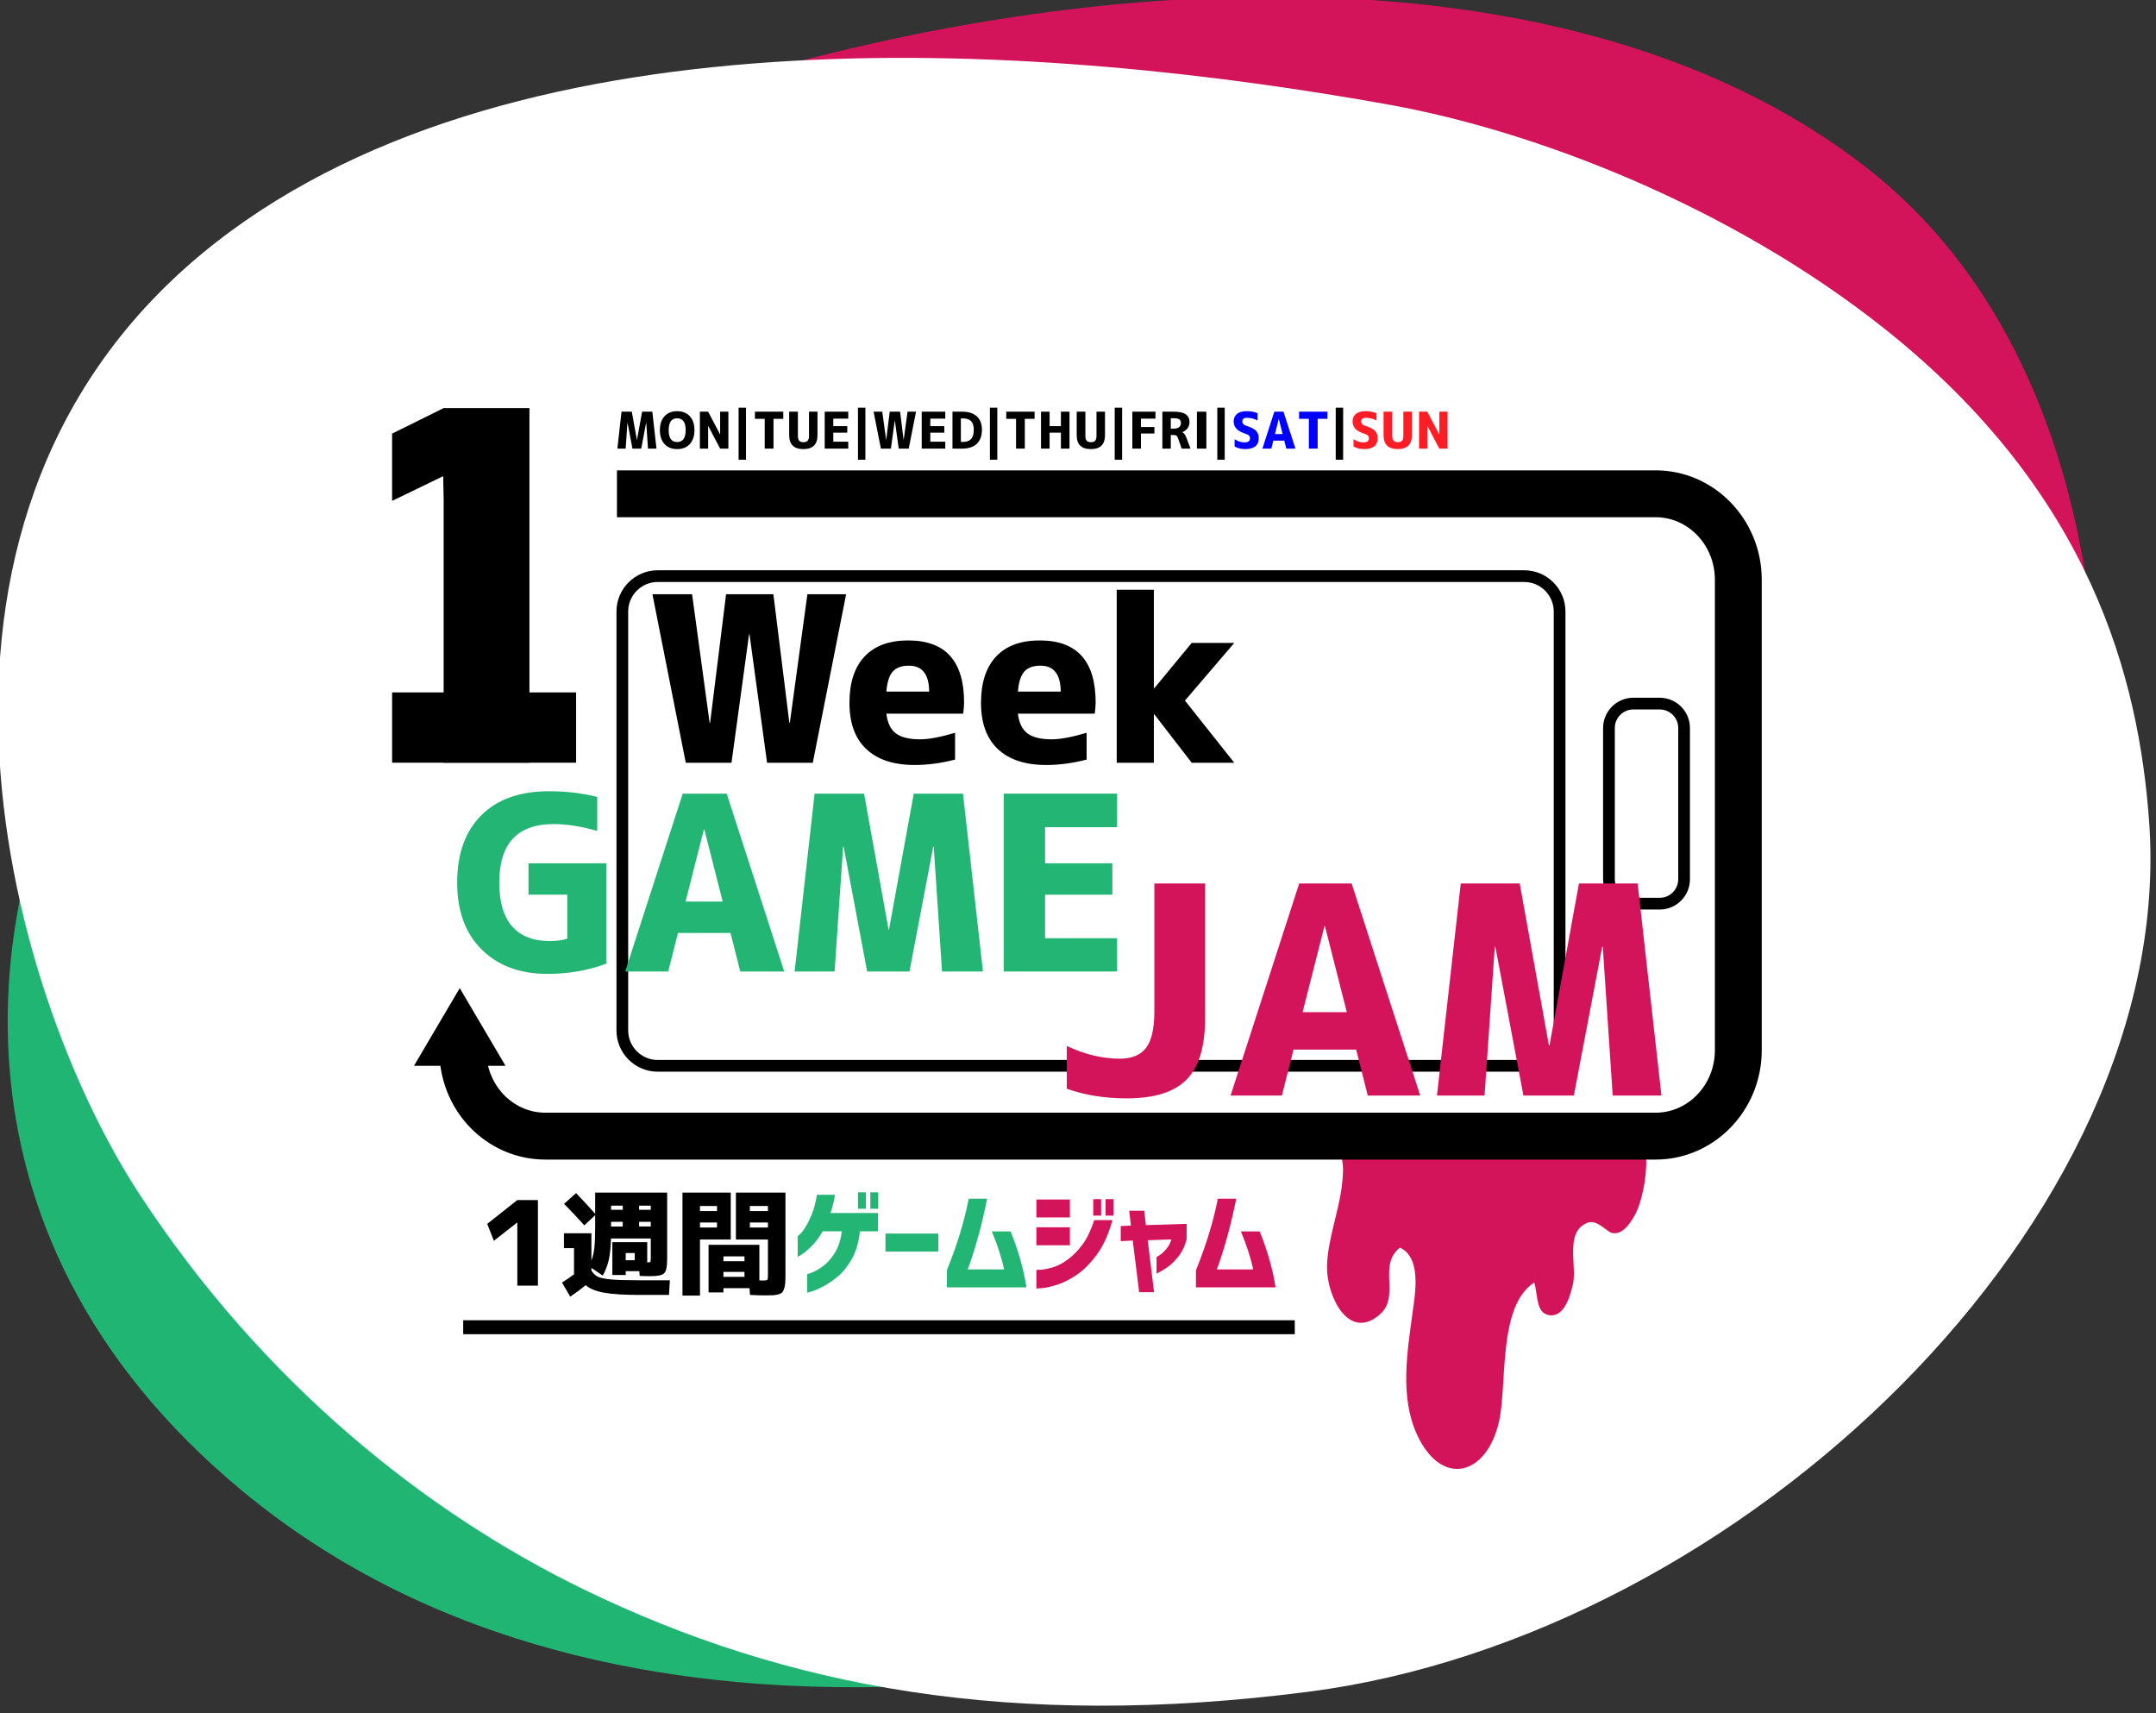<?xml version="1.0" encoding="UTF-8" standalone="no"?>
<!DOCTYPE svg PUBLIC "-//W3C//DTD SVG 1.1//EN" "http://www.w3.org/Graphics/SVG/1.1/DTD/svg11.dtd">
<svg width="1143" height="908" viewBox="0 0 1143 908" version="1.1" xmlns="http://www.w3.org/2000/svg" xmlns:xlink="http://www.w3.org/1999/xlink" xml:space="preserve" xmlns:serif="http://www.serif.com/" style="fill-rule:evenodd;clip-rule:evenodd;stroke-linejoin:round;stroke-miterlimit:2;">
    <rect x="0" y="0" width="1143" height="908" fill="#333333" stroke="none"/>
    <g transform="matrix(1,0,0,1,-691,-326)">
        <g id="unity1week_header" transform="matrix(6.971,0,0,6.971,1255.18,459.808)">
            <g>
                <g transform="matrix(0.1,0,5.63951e-18,0.108,-136.305,-19.572)">
                    <path d="M1132.37,307.25C1341.61,323.844 1675.51,375.942 1793.7,532.642C1928.6,711.489 1925.09,838.503 1846.36,923.233C1757.84,1018.51 1618.6,1126.68 1525.62,1149.51C1463.49,1164.76 1031.14,1277.75 738.223,1053.38C497.487,868.975 543.63,626.393 625.607,497.079C672.909,422.462 911.044,289.697 1132.37,307.25Z" style="fill:rgb(32,181,115);"/>
                </g>
                <g transform="matrix(-0.126,0.024,-0.024,-0.127,182.619,108.553)">
                    <path d="M1187.23,307.849C1403.01,300.865 1638.05,401.396 1754.66,594.352C1938.66,898.81 1678.49,1200.49 1411.03,1226.17C1168.21,1249.48 901.871,1204.65 764.83,1049.82C636.771,905.128 679.469,667.758 745.601,540.607C835.726,367.324 1021.3,313.22 1187.23,307.849Z" style="fill:rgb(211,19,90);"/>
                </g>
                <g transform="matrix(0.154,0,0,0.15,-187.928,-62.574)">
                    <path d="M801.5,412C953.325,290.46 1214.93,311.582 1381.04,342.32C1452.72,355.582 1549.02,393.458 1625.53,455.918C1727.88,539.468 1750.94,633.743 1756.06,705.163C1770.52,906.865 1554.29,1118.56 1340.99,1146.77C1194.62,1166.13 1083,1144.75 983.1,1094.92C904.605,1055.78 824.464,989.888 763.807,894.786C696.165,788.734 632.95,546.928 801.5,412Z" style="fill:white;"/>
                </g>
                <g transform="matrix(0.891,0,0,0.891,-88.439,6.778)">
                    <g transform="matrix(1,0,0,1,119.419,97.796)">
                        <path d="M0,-30.488C3.187,-28.969 3.975,-29.11 3.521,-25.613C3.236,-23.417 2.31,-21.074 2.271,-18.854C2.23,-16.405 4.079,-12.444 6.762,-14.752C8.58,-16.316 6.561,-18.96 8.501,-20.474C10.351,-19.586 9.8,-16.584 9.567,-14.875C9.111,-11.514 8.487,-7.735 9.939,-4.545C12.008,0 15.905,-0.945 16.961,-5.665C17.665,-8.808 16.833,-15.47 19.956,-17.496C20.284,-16.506 20.061,-14.879 21.245,-14.707C22.572,-14.513 23.055,-16.463 23.268,-17.384C23.62,-18.912 22.538,-21.806 24.487,-22.59C25.334,-22.929 26.161,-21.791 26.63,-21.715C27.187,-21.625 27.799,-21.922 28.519,-23.197C29.138,-24.295 29.575,-26.472 29.517,-28.075C29.441,-30.185 26.183,-29.855 24.194,-29.509C24.046,-29.803 24.147,-30.047 24.5,-30.238" style="fill:rgb(212,20,90);fill-rule:nonzero;"/>
                    </g>
                    <g transform="matrix(1,0,0,1,64.564,61.308)">
                        <path d="M0,-40.791C-1.39,-40.791 -2.521,-39.66 -2.521,-38.27L-2.521,-2.52C-2.521,-1.131 -1.39,0 0,0L73.959,0C75.349,0 76.479,-1.131 76.479,-2.52L76.479,-38.27C76.479,-39.66 75.349,-40.791 73.959,-40.791L0,-40.791ZM73.959,1L0,1C-1.941,1 -3.521,-0.579 -3.521,-2.52L-3.521,-38.27C-3.521,-40.212 -1.941,-41.791 0,-41.791L73.959,-41.791C75.9,-41.791 77.479,-40.212 77.479,-38.27L77.479,-2.52C77.479,-0.579 75.9,1 73.959,1" style="fill-rule:nonzero;"/>
                    </g>
                    <g transform="matrix(1,0,0,1,67.497,35.943)">
                        <path d="M0,-14.379L1.499,-3.402L1.538,-3.402L2.902,-14.379L6.939,-14.379L8.304,-3.402L8.343,-3.402L9.842,-14.379L13.148,-14.379L10.303,0L6.401,0L4.902,-10.957L4.863,-10.957L3.364,0L-0.539,0L-3.383,-14.379L0,-14.379Z" style="fill-rule:nonzero;"/>
                    </g>
                    <g transform="matrix(1,0,0,1,84.081,31.772)">
                        <path d="M0,-1.904L3.652,-1.904C3.64,-3.377 3.063,-4.114 1.922,-4.114C1.307,-4.114 0.849,-3.948 0.548,-3.614C0.247,-3.281 0.064,-2.711 0,-1.904M0,-0.02C0.09,0.762 0.359,1.323 0.808,1.662C1.256,2.002 1.948,2.172 2.884,2.172C3.614,2.172 4.607,1.986 5.863,1.614L5.863,3.902C4.659,4.209 3.511,4.363 2.422,4.363C0.628,4.363 -0.75,3.911 -1.711,3.008C-2.672,2.104 -3.152,0.787 -3.152,-0.943C-3.152,-2.66 -2.723,-3.977 -1.864,-4.893C-1.006,-5.809 0.237,-6.267 1.865,-6.267C5.043,-6.267 6.632,-4.505 6.632,-0.981C6.632,-0.712 6.606,-0.391 6.555,-0.02L0,-0.02Z" style="fill-rule:nonzero;"/>
                    </g>
                    <g transform="matrix(1,0,0,1,95.31,31.772)">
                        <path d="M0,-1.904L3.652,-1.904C3.64,-3.377 3.063,-4.114 1.922,-4.114C1.307,-4.114 0.849,-3.948 0.548,-3.614C0.247,-3.281 0.064,-2.711 0,-1.904M0,-0.02C0.09,0.762 0.359,1.323 0.808,1.662C1.256,2.002 1.948,2.172 2.884,2.172C3.614,2.172 4.607,1.986 5.863,1.614L5.863,3.902C4.659,4.209 3.511,4.363 2.422,4.363C0.628,4.363 -0.75,3.911 -1.711,3.008C-2.672,2.104 -3.152,0.787 -3.152,-0.943C-3.152,-2.66 -2.723,-3.977 -1.864,-4.893C-1.006,-5.809 0.237,-6.267 1.865,-6.267C5.043,-6.267 6.632,-4.505 6.632,-0.981C6.632,-0.712 6.606,-0.391 6.555,-0.02L0,-0.02Z" style="fill-rule:nonzero;"/>
                    </g>
                    <g transform="matrix(1,0,0,1,106.913,35.943)">
                        <path d="M0,-14.763L0,-6.363L0.038,-6.363L3.229,-10.226L6.862,-10.226L2.652,-5.305L6.862,0L3.229,0L0.038,-4.133L0,-4.133L0,0L-3.172,0L-3.172,-14.763L0,-14.763Z" style="fill-rule:nonzero;"/>
                    </g>
                    <g transform="matrix(1,0,0,1,55.279,53.961)">
                        <path d="M0,-15.586C1.488,-15.586 2.862,-15.423 4.12,-15.099L4.12,-12.197C2.767,-12.589 1.529,-12.785 0.406,-12.785C-2.692,-12.785 -4.241,-11.121 -4.241,-7.793C-4.241,-6.128 -3.873,-4.88 -3.135,-4.048C-2.398,-3.216 -1.333,-2.8 0.061,-2.8C0.629,-2.8 1.13,-2.868 1.563,-3.003L1.563,-6.758L-1.745,-6.758L-1.745,-9.437L4.891,-9.437L4.891,-0.873C3.349,-0.291 1.671,0 -0.142,0C-2.469,0 -4.333,-0.69 -5.733,-2.07C-7.133,-3.45 -7.833,-5.357 -7.833,-7.793C-7.833,-10.241 -7.15,-12.153 -5.784,-13.526C-4.417,-14.899 -2.489,-15.586 0,-15.586" style="fill:rgb(34,181,115);fill-rule:nonzero;"/>
                    </g>
                    <g transform="matrix(1,0,0,1,66.941,44.545)">
                        <path d="M0,3.246L3.166,3.246L1.604,-2.903L1.563,-2.903L0,3.246ZM-5.155,9.213L-0.243,-5.967L3.511,-5.967L8.422,9.213L4.668,9.213L3.836,5.925L-0.649,5.925L-1.481,9.213L-5.155,9.213Z" style="fill:rgb(34,181,115);fill-rule:nonzero;"/>
                    </g>
                    <g transform="matrix(1,0,0,1,88.122,49.233)">
                        <path d="M0,-6.13L-0.041,-6.13L-2.07,4.525L-5.682,4.525L-7.691,-6.13L-7.732,-6.13L-8.463,4.525L-11.872,4.525L-10.167,-10.655L-5.946,-10.655L-3.856,0.932L-3.815,0.932L-1.705,-10.655L2.497,-10.655L4.201,4.525L0.71,4.525L0,-6.13Z" style="fill:rgb(34,181,115);fill-rule:nonzero;"/>
                    </g>
                    <g transform="matrix(1,0,0,1,97.627,50.897)">
                        <path d="M0,-9.458L0,-6.373L5.743,-6.373L5.743,-3.694L0,-3.694L0,0.02L6.149,0.02L6.149,2.861L-3.531,2.861L-3.531,-12.319L6.149,-12.319L6.149,-9.458L0,-9.458Z" style="fill:rgb(34,181,115);fill-rule:nonzero;"/>
                    </g>
                    <g transform="matrix(1,0,0,1,125.915,8.384)">
                        <path d="M0,-1.652C-0.301,-1.803 -0.603,-1.88 -0.906,-1.88C-1.174,-1.88 -1.307,-1.776 -1.307,-1.568C-1.307,-1.391 -1.191,-1.265 -0.961,-1.193C-0.562,-1.071 -0.286,-0.93 -0.133,-0.769C0.021,-0.608 0.097,-0.396 0.097,-0.135C0.097,0.483 -0.293,0.792 -1.07,0.792C-1.405,0.792 -1.703,0.718 -1.964,0.569L-1.964,-0.055C-1.694,0.128 -1.412,0.219 -1.117,0.219C-0.963,0.219 -0.846,0.19 -0.768,0.131C-0.688,0.072 -0.649,-0.012 -0.649,-0.122C-0.649,-0.217 -0.677,-0.296 -0.731,-0.356C-0.786,-0.416 -0.881,-0.467 -1.016,-0.51C-1.378,-0.625 -1.641,-0.768 -1.802,-0.94C-1.964,-1.111 -2.044,-1.32 -2.044,-1.568C-2.044,-1.837 -1.95,-2.051 -1.762,-2.208C-1.573,-2.365 -1.304,-2.444 -0.953,-2.444C-0.588,-2.444 -0.271,-2.386 0,-2.271L0,-1.652Z" style="fill:rgb(255,29,37);fill-rule:nonzero;"/>
                    </g>
                    <g transform="matrix(1,0,0,1,127.259,9.176)">
                        <path d="M0,-3.194L0,-1.133C0,-0.937 0.037,-0.797 0.112,-0.714C0.187,-0.631 0.308,-0.59 0.475,-0.59C0.642,-0.59 0.763,-0.631 0.837,-0.714C0.911,-0.797 0.948,-0.937 0.948,-1.133L0.948,-3.194L1.674,-3.194L1.674,-1.184C1.674,-0.394 1.271,0 0.466,0C-0.339,0 -0.741,-0.394 -0.741,-1.184L-0.741,-3.194L0,-3.194Z" style="fill:rgb(255,29,37);fill-rule:nonzero;"/>
                    </g>
                    <g transform="matrix(1,0,0,1,129.547,5.982)">
                        <path d="M0,3.152L0,0L0.704,0L1.72,1.934L1.729,1.934L1.729,0L2.432,0L2.432,3.152L1.729,3.152L0.713,1.217L0.704,1.217L0.704,3.152L0,3.152Z" style="fill:rgb(255,29,37);fill-rule:nonzero;"/>
                    </g>
                    <g transform="matrix(1,0,0,1,1.13687e-13,-84.276)">
                        <rect x="122.435" y="89.917" width="0.633" height="4.442"/>
                    </g>
                    <g transform="matrix(1,0,0,1,63.586,8.194)">
                        <path d="M0,-1.272L-0.009,-1.272L-0.43,0.94L-1.18,0.94L-1.598,-1.272L-1.606,-1.272L-1.758,0.94L-2.466,0.94L-2.112,-2.212L-1.235,-2.212L-0.801,0.194L-0.792,0.194L-0.354,-2.212L0.518,-2.212L0.872,0.94L0.147,0.94L0,-1.272Z" style="fill-rule:nonzero;"/>
                    </g>
                    <g transform="matrix(1,0,0,1,66.949,7.558)">
                        <path d="M0,0C0,-0.674 -0.242,-1.011 -0.725,-1.011C-1.208,-1.011 -1.45,-0.674 -1.45,0.002C-1.45,0.678 -1.208,1.016 -0.725,1.016C-0.242,1.016 0,0.677 0,0M0.354,1.188C0.09,1.475 -0.27,1.618 -0.725,1.618C-1.18,1.618 -1.54,1.475 -1.804,1.188C-2.068,0.902 -2.2,0.506 -2.2,0C-2.2,-0.506 -2.068,-0.902 -1.804,-1.188C-1.54,-1.475 -1.18,-1.618 -0.725,-1.618C-0.27,-1.618 0.09,-1.475 0.354,-1.188C0.618,-0.902 0.75,-0.506 0.75,0C0.75,0.506 0.618,0.902 0.354,1.188" style="fill-rule:nonzero;"/>
                    </g>
                    <g transform="matrix(1,0,0,1,68.163,5.982)">
                        <path d="M0,3.152L0,0L0.704,0L1.72,1.934L1.728,1.934L1.728,0L2.432,0L2.432,3.152L1.728,3.152L0.712,1.217L0.704,1.217L0.704,3.152L0,3.152Z" style="fill-rule:nonzero;"/>
                    </g>
                    <g transform="matrix(1,0,0,1,1.13687e-13,-84.276)">
                        <rect x="71.467" y="89.917" width="0.632" height="4.442"/>
                    </g>
                    <g transform="matrix(1,0,0,1,75.281,9.134)">
                        <path d="M0,-3.152L0,-2.541L-0.834,-2.541L-0.834,0L-1.584,0L-1.584,-2.541L-2.419,-2.541L-2.419,-3.152L0,-3.152Z" style="fill-rule:nonzero;"/>
                    </g>
                    <g transform="matrix(1,0,0,1,76.528,9.176)">
                        <path d="M0,-3.194L0,-1.133C0,-0.937 0.037,-0.797 0.112,-0.714C0.186,-0.631 0.307,-0.59 0.474,-0.59C0.641,-0.59 0.762,-0.631 0.836,-0.714C0.911,-0.797 0.948,-0.937 0.948,-1.133L0.948,-3.194L1.673,-3.194L1.673,-1.184C1.673,-0.394 1.271,0 0.466,0C-0.339,0 -0.742,-0.394 -0.742,-1.184L-0.742,-3.194L0,-3.194Z" style="fill-rule:nonzero;"/>
                    </g>
                    <g transform="matrix(1,0,0,1,79.55,8.54)">
                        <path d="M0,-1.964L0,-1.323L1.193,-1.323L1.193,-0.767L0,-0.767L0,0.004L1.277,0.004L1.277,0.594L-0.733,0.594L-0.733,-2.558L1.277,-2.558L1.277,-1.964L0,-1.964Z" style="fill-rule:nonzero;"/>
                    </g>
                    <g transform="matrix(1,0,0,1,1.13687e-13,-84.276)">
                        <rect x="81.657" y="89.917" width="0.632" height="4.442"/>
                    </g>
                    <g transform="matrix(1,0,0,1,83.73,9.134)">
                        <path d="M0,-3.152L0.329,-0.746L0.337,-0.746L0.637,-3.152L1.521,-3.152L1.821,-0.746L1.829,-0.746L2.158,-3.152L2.883,-3.152L2.259,0L1.404,0L1.075,-2.402L1.066,-2.402L0.738,0L-0.118,0L-0.742,-3.152L0,-3.152Z" style="fill-rule:nonzero;"/>
                    </g>
                    <g transform="matrix(1,0,0,1,87.831,8.54)">
                        <path d="M0,-1.964L0,-1.323L1.193,-1.323L1.193,-0.767L0,-0.767L0,0.004L1.277,0.004L1.277,0.594L-0.733,0.594L-0.733,-2.558L1.277,-2.558L1.277,-1.964L0,-1.964Z" style="fill-rule:nonzero;"/>
                    </g>
                    <g transform="matrix(1,0,0,1,91.539,7.6)">
                        <path d="M0,-0.084C0,-0.416 -0.077,-0.658 -0.229,-0.811C-0.383,-0.964 -0.609,-1.041 -0.91,-1.041L-1.1,-1.041L-1.1,0.961L-0.91,0.961C-0.604,0.961 -0.375,0.879 -0.226,0.714C-0.075,0.55 0,0.284 0,-0.084M0.7,-0.084C0.7,0.441 0.554,0.842 0.264,1.119C-0.027,1.396 -0.444,1.534 -0.986,1.534L-1.816,1.534L-1.816,-1.618L-0.986,-1.618C-0.444,-1.618 -0.027,-1.484 0.264,-1.216C0.554,-0.947 0.7,-0.57 0.7,-0.084" style="fill-rule:nonzero;"/>
                    </g>
                    <g transform="matrix(1,0,0,1,1.13687e-13,-84.276)">
                        <rect x="92.917" y="89.917" width="0.632" height="4.442"/>
                    </g>
                    <g transform="matrix(1,0,0,1,96.731,9.134)">
                        <path d="M0,-3.152L0,-2.541L-0.834,-2.541L-0.834,0L-1.584,0L-1.584,-2.541L-2.419,-2.541L-2.419,-3.152L0,-3.152Z" style="fill-rule:nonzero;"/>
                    </g>
                    <g transform="matrix(1,0,0,1,98.978,7.343)">
                        <path d="M0,0.43L-0.965,0.43L-0.965,1.791L-1.699,1.791L-1.699,-1.361L-0.965,-1.361L-0.965,-0.126L0,-0.126L0,-1.361L0.733,-1.361L0.733,1.791L0,1.791L0,0.43Z" style="fill-rule:nonzero;"/>
                    </g>
                    <g transform="matrix(1,0,0,1,101.067,9.176)">
                        <path d="M0,-3.194L0,-1.133C0,-0.937 0.037,-0.797 0.112,-0.714C0.187,-0.631 0.308,-0.59 0.475,-0.59C0.642,-0.59 0.763,-0.631 0.837,-0.714C0.911,-0.797 0.948,-0.937 0.948,-1.133L0.948,-3.194L1.674,-3.194L1.674,-1.184C1.674,-0.394 1.271,0 0.466,0C-0.339,0 -0.741,-0.394 -0.741,-1.184L-0.741,-3.194L0,-3.194Z" style="fill-rule:nonzero;"/>
                    </g>
                    <g transform="matrix(1,0,0,1,1.13687e-13,-84.276)">
                        <rect x="103.57" y="89.917" width="0.633" height="4.442"/>
                    </g>
                    <g transform="matrix(1,0,0,1,105.075,9.134)">
                        <path d="M0,-3.152L1.973,-3.152L1.973,-2.558L0.733,-2.558L0.733,-1.841L1.884,-1.841L1.884,-1.289L0.733,-1.289L0.733,0L0,0L0,-3.152Z" style="fill-rule:nonzero;"/>
                    </g>
                    <g transform="matrix(1,0,0,1,108.628,8.573)">
                        <path d="M0,-2.031L-0.27,-2.031L-0.27,-1.142L-0.029,-1.142C0.173,-1.142 0.327,-1.184 0.435,-1.268C0.541,-1.353 0.595,-1.469 0.595,-1.618C0.595,-1.761 0.549,-1.866 0.457,-1.932C0.366,-1.998 0.214,-2.031 0,-2.031M-0.27,-0.602L-0.27,0.561L-0.99,0.561L-0.99,-2.592L-0.042,-2.592C0.438,-2.592 0.787,-2.517 1.003,-2.368C1.22,-2.219 1.327,-1.994 1.327,-1.694C1.327,-1.503 1.271,-1.329 1.157,-1.174C1.043,-1.017 0.895,-0.908 0.712,-0.847L0.712,-0.839C0.864,-0.754 0.986,-0.583 1.079,-0.324L1.412,0.561L0.657,0.561L0.358,-0.295C0.319,-0.415 0.271,-0.497 0.213,-0.539C0.155,-0.581 0.066,-0.602 -0.055,-0.602L-0.27,-0.602Z" style="fill-rule:nonzero;"/>
                    </g>
                    <g transform="matrix(1,0,0,1,1.13687e-13,-84.884)">
                        <rect x="110.588" y="90.866" width="0.805" height="3.152"/>
                    </g>
                    <g transform="matrix(1,0,0,1,1.13687e-13,-84.276)">
                        <rect x="112.328" y="89.917" width="0.632" height="4.442"/>
                    </g>
                    <g transform="matrix(1,0,0,1,115.767,8.384)">
                        <path d="M0,-1.652C-0.301,-1.803 -0.603,-1.88 -0.906,-1.88C-1.173,-1.88 -1.307,-1.776 -1.307,-1.568C-1.307,-1.391 -1.191,-1.265 -0.961,-1.193C-0.562,-1.071 -0.286,-0.93 -0.133,-0.769C0.021,-0.608 0.097,-0.396 0.097,-0.135C0.097,0.483 -0.292,0.792 -1.07,0.792C-1.404,0.792 -1.702,0.718 -1.964,0.569L-1.964,-0.055C-1.694,0.128 -1.412,0.219 -1.116,0.219C-0.962,0.219 -0.846,0.19 -0.767,0.131C-0.688,0.072 -0.648,-0.012 -0.648,-0.122C-0.648,-0.217 -0.676,-0.296 -0.731,-0.356C-0.786,-0.416 -0.881,-0.467 -1.016,-0.51C-1.378,-0.625 -1.64,-0.768 -1.802,-0.94C-1.963,-1.111 -2.044,-1.32 -2.044,-1.568C-2.044,-1.837 -1.949,-2.051 -1.762,-2.208C-1.573,-2.365 -1.304,-2.444 -0.952,-2.444C-0.587,-2.444 -0.27,-2.386 0,-2.271L0,-1.652Z" style="fill:rgb(0,0,255);fill-rule:nonzero;"/>
                    </g>
                    <g transform="matrix(1,0,0,1,117.246,7.221)">
                        <path d="M0,0.674L0.657,0.674L0.333,-0.603L0.324,-0.603L0,0.674ZM-1.07,1.913L-0.051,-1.239L0.729,-1.239L1.749,1.913L0.969,1.913L0.796,1.231L-0.135,1.231L-0.308,1.913L-1.07,1.913Z" style="fill:rgb(0,0,255);fill-rule:nonzero;"/>
                    </g>
                    <g transform="matrix(1,0,0,1,121.726,9.134)">
                        <path d="M0,-3.152L0,-2.541L-0.834,-2.541L-0.834,0L-1.584,0L-1.584,-2.541L-2.419,-2.541L-2.419,-3.152L0,-3.152Z" style="fill:rgb(0,0,255);fill-rule:nonzero;"/>
                    </g>
                    <g transform="matrix(1,0,0,1,46.292,35.939)">
                        <path d="M0,-30.263L7.323,-30.263L7.323,0L0,0L0,-22.495L-0.04,-24.452L-4.399,-22.344L-4.399,-28.085L0,-30.263Z" style="fill-rule:nonzero;"/>
                    </g>
                    <g transform="matrix(1,0,0,1,41.894,35.939)">
                        <path d="M0,-5.998L15.704,-5.998L15.704,0L0,0" style="fill-rule:nonzero;"/>
                    </g>
                    <g transform="matrix(1,0,0,1,149.739,10.989)">
                        <path d="M0,58.819L-94.758,58.819C-99.419,58.819 -103.292,55.222 -103.768,50.453L-99.787,50.056C-99.517,52.771 -97.354,54.819 -94.758,54.819L0,54.819C2.789,54.819 5.058,52.428 5.058,49.491L5.058,9.328C5.058,6.39 2.789,4 0,4L-88.655,4L-88.655,0L0,0C4.994,0 9.058,4.185 9.058,9.328L9.058,49.491C9.058,54.634 4.994,58.819 0,58.819" style="fill-rule:nonzero;"/>
                    </g>
                    <g transform="matrix(1,0,0,1,43.758,55.177)">
                        <path d="M0,6.631L3.908,0L7.816,6.631L0,6.631Z" style="fill-rule:nonzero;"/>
                    </g>
                    <g transform="matrix(1,0,0,1,147.837,47.469)">
                        <path d="M0,-16.074C-0.872,-16.074 -1.581,-15.365 -1.581,-14.493L-1.581,-1.581C-1.581,-0.71 -0.872,0 0,0L2.251,0C3.123,0 3.832,-0.71 3.832,-1.581L3.832,-14.493C3.832,-15.365 3.123,-16.074 2.251,-16.074L0,-16.074ZM2.251,1L0,1C-1.423,1 -2.581,-0.158 -2.581,-1.581L-2.581,-14.493C-2.581,-15.916 -1.423,-17.074 0,-17.074L2.251,-17.074C3.674,-17.074 4.832,-15.916 4.832,-14.493L4.832,-1.581C4.832,-0.158 3.674,1 2.251,1" style="fill-rule:nonzero;"/>
                    </g>
                    <g transform="matrix(1,0,0,1,99.478,47.068)">
                        <path d="M0,16.695L0,13.042C1.531,13.767 3.04,14.131 4.523,14.131C5.54,14.131 6.286,13.824 6.762,13.211C7.237,12.598 7.476,11.557 7.476,10.09L7.476,-0.822L11.806,-0.822L11.806,10.671C11.806,13.106 11.277,14.856 10.222,15.921C9.165,16.985 7.467,17.517 5.129,17.517C3.241,17.517 1.531,17.243 0,16.695" style="fill:rgb(212,20,90);fill-rule:nonzero;"/>
                    </g>
                    <g transform="matrix(1,0,0,1,119.606,53.358)">
                        <path d="M0,3.872L3.774,3.872L1.911,-3.459L1.863,-3.459L0,3.872ZM-6.146,10.984L-0.29,-7.112L4.186,-7.112L10.04,10.984L5.564,10.984L4.572,7.065L-0.774,7.065L-1.767,10.984L-6.146,10.984Z" style="fill:rgb(212,20,90);fill-rule:nonzero;"/>
                    </g>
                    <g transform="matrix(1,0,0,1,145.228,58.947)">
                        <path d="M0,-7.305L-0.049,-7.305L-2.468,5.396L-6.774,5.396L-9.17,-7.305L-9.218,-7.305L-10.089,5.396L-14.153,5.396L-12.121,-12.701L-7.089,-12.701L-4.597,1.114L-4.549,1.114L-2.032,-12.701L2.976,-12.701L5.008,5.396L0.847,5.396L0,-7.305Z" style="fill:rgb(212,20,90);fill-rule:nonzero;"/>
                    </g>
                    <g transform="matrix(1,0,0,1,52.581,73.263)">
                        <path d="M0,7.305L0,1.924L-0.02,1.924L-2.002,3.477L-2.568,2.032L0,0L1.758,0L1.758,7.305L0,7.305Z" style="fill-rule:nonzero;"/>
                    </g>
                    <g transform="matrix(1,0,0,1,1.13687e-13,54.135)">
                        <path d="M63.972,20.984L62.976,20.984L62.976,21.384L63.972,21.384L63.972,20.984ZM63.972,19.607L62.976,19.607L62.976,19.959L63.972,19.959L63.972,19.607ZM61.833,24.265L62.604,24.265L62.604,23.65L61.833,23.65L61.833,24.265ZM60.583,21.385L61.579,21.385L61.579,20.985L60.583,20.985L60.583,21.385ZM61.58,19.607L60.584,19.607L60.584,19.959L61.58,19.959L61.58,19.607ZM56.56,21.961L58.904,21.961L58.904,24.295C59.027,23.975 59.112,23.609 59.158,23.196C59.203,22.782 59.226,22.181 59.226,21.394L59.226,20.418L58.298,21.287C57.68,20.596 57.104,19.984 56.57,19.451L57.595,18.533C58.123,19.08 58.666,19.669 59.226,20.301L59.226,18.494L65.369,18.494L65.369,24.187C65.369,24.805 65.286,25.199 65.12,25.369C64.954,25.538 64.574,25.623 63.982,25.623C63.624,25.623 63.305,25.616 63.025,25.603L62.996,25.193L61.833,25.193L61.833,25.525L60.691,25.525L60.691,22.722L63.669,22.722L63.669,24.451L63.679,24.451C63.822,24.451 63.907,24.432 63.933,24.397C63.959,24.361 63.972,24.246 63.972,24.051L63.972,22.41L60.574,22.41C60.554,23.165 60.491,23.778 60.383,24.251C60.276,24.722 60.105,25.164 59.871,25.574L58.904,24.92L58.904,25.135C59.047,25.382 59.228,25.559 59.446,25.667C59.664,25.774 60.035,25.852 60.559,25.901C61.083,25.95 61.892,25.974 62.986,25.974L65.603,25.974L65.525,27.224L63.035,27.224C61.707,27.224 60.691,27.161 59.988,27.034C59.285,26.907 58.761,26.693 58.416,26.394C58.031,26.713 57.592,27.039 57.097,27.371L56.394,26.17C56.785,25.922 57.126,25.687 57.419,25.467L57.419,23.23L56.56,23.23L56.56,21.961Z" style="fill-rule:nonzero;"/>
                    </g>
                    <g transform="matrix(1,0,0,1,1.13687e-13,54.047)">
                        <path d="M73.972,21.131L72.429,21.131L72.429,21.561L73.972,21.561L73.972,21.131ZM73.972,19.724L72.429,19.724L72.429,20.154L73.972,20.154L73.972,19.724ZM70.173,25.769L71.97,25.769L71.97,25.349L70.173,25.349L70.173,25.769ZM70.173,24.432L71.97,24.432L71.97,24.022L70.173,24.022L70.173,24.432ZM73.787,27.351C73.357,27.351 72.908,27.338 72.439,27.312L72.4,26.736L70.173,26.736L70.173,27.098L68.904,27.098L68.904,23.035L73.24,23.035L73.24,26.072C73.285,26.072 73.342,26.073 73.411,26.077C73.479,26.08 73.52,26.082 73.533,26.082C73.748,26.082 73.875,26.063 73.914,26.028C73.953,25.992 73.972,25.877 73.972,25.682L73.972,22.586L71.238,22.586L71.238,18.582L75.466,18.582L75.466,25.574C75.466,25.873 75.46,26.109 75.447,26.282C75.434,26.454 75.404,26.614 75.359,26.761C75.313,26.907 75.261,27.015 75.203,27.083C75.144,27.151 75.043,27.208 74.9,27.254C74.757,27.299 74.605,27.327 74.446,27.337C74.286,27.347 74.066,27.351 73.787,27.351M68.171,21.56L69.626,21.56L69.626,21.13L68.171,21.13L68.171,21.56ZM68.171,20.154L69.626,20.154L69.626,19.724L68.171,19.724L68.171,20.154ZM68.171,27.371L66.677,27.371L66.677,18.582L70.798,18.582L70.798,22.586L68.171,22.586L68.171,27.371Z" style="fill-rule:nonzero;"/>
                    </g>
                    <g transform="matrix(1,0,0,1,1.13687e-13,53.77)">
                        <path d="M82.712,18.83L83.386,18.83L83.386,20.236L82.712,20.236L82.712,18.83ZM81.658,18.83L82.332,18.83L82.332,20.236L81.658,20.236L81.658,18.83ZM79.695,19.044C79.649,19.331 79.594,19.604 79.529,19.865C79.464,20.125 79.392,20.369 79.314,20.597L83.367,20.597L83.367,22.16L81.824,22.16C81.72,23.103 81.487,23.894 81.125,24.533C80.764,25.17 80.362,25.67 79.919,26.032C79.477,26.393 79.06,26.674 78.669,26.876C78.279,27.078 77.958,27.216 77.708,27.292C77.457,27.366 77.328,27.4 77.322,27.394L77.322,25.812C77.335,25.818 77.467,25.776 77.717,25.685C77.968,25.593 78.272,25.421 78.63,25.168C78.988,24.914 79.325,24.545 79.641,24.064C79.957,23.582 80.17,22.947 80.281,22.16L78.65,22.16C78.337,22.693 78.015,23.122 77.683,23.444C77.351,23.766 77.076,23.997 76.858,24.137C76.64,24.277 76.524,24.347 76.511,24.347L76.511,22.56C76.518,22.566 76.589,22.507 76.726,22.384C76.863,22.26 77.016,22.06 77.185,21.784C77.354,21.506 77.533,21.142 77.722,20.69C77.911,20.237 78.054,19.689 78.152,19.044L79.695,19.044Z" style="fill:rgb(34,181,115);fill-rule:nonzero;"/>
                    </g>
                    <g transform="matrix(1,0,0,1,1.13687e-13,53.783)">
                        <rect x="84.005" y="22.342" width="4.512" height="1.533" style="fill:rgb(34,181,115);"/>
                    </g>
                    <g transform="matrix(1,0,0,1,92.681,80.715)">
                        <path d="M0,-7.568C-0.221,-6.474 -0.448,-5.5 -0.679,-4.643C-0.91,-3.788 -1.117,-3.089 -1.299,-2.548C-1.481,-2.008 -1.602,-1.67 -1.66,-1.533L1.445,-1.533C1.354,-1.982 1.221,-2.482 1.045,-3.032C0.869,-3.583 0.654,-4.164 0.4,-4.775L2.002,-4.775C2.321,-3.994 2.596,-3.2 2.827,-2.392C3.058,-1.586 3.236,-0.788 3.359,0L-3.438,0L-3.438,-1.455C-3.17,-2.126 -2.936,-2.748 -2.734,-3.32C-2.533,-3.893 -2.328,-4.545 -2.119,-5.273C-1.911,-6.003 -1.729,-6.767 -1.572,-7.568L0,-7.568Z" style="fill:rgb(34,181,115);fill-rule:nonzero;"/>
                    </g>
                    <g transform="matrix(1,0,0,1,1.13687e-13,54.004)">
                        <path d="M102.792,19.182L103.466,19.182L103.466,20.588L102.792,20.588L102.792,19.182ZM101.737,19.182L102.411,19.182L102.411,20.588L101.737,20.588L101.737,19.182ZM96.884,21.584L99.745,21.584L99.745,23.117L96.884,23.117L96.884,21.584ZM103.378,20.969C103.052,22.16 102.616,23.13 102.069,23.879C101.522,24.627 100.955,25.205 100.365,25.612C99.776,26.018 99.218,26.307 98.69,26.476C98.163,26.645 97.732,26.745 97.396,26.774C97.061,26.804 96.89,26.814 96.884,26.809L96.884,25.217C96.89,25.223 97.024,25.218 97.284,25.202C97.544,25.185 97.878,25.119 98.285,25.002C98.692,24.885 99.12,24.66 99.569,24.328C100.019,23.996 100.434,23.574 100.814,23.063C101.195,22.552 101.532,21.853 101.825,20.969L103.378,20.969ZM96.884,19.211L99.745,19.211L99.745,20.744L96.884,20.744L96.884,19.211Z" style="fill:rgb(212,20,90);fill-rule:nonzero;"/>
                    </g>
                    <g transform="matrix(1,0,0,1,104.084,78.526)">
                        <path d="M0,-1.757L0,-3.046L0.869,-3.085L0.723,-4.355L2.002,-4.355L2.148,-3.124L5.625,-3.232L5.625,-1.943C5.502,-1.403 5.293,-0.939 5,-0.551C4.707,-0.164 4.416,0.14 4.126,0.362C3.837,0.583 3.48,0.802 3.057,1.016L3.057,-0.4C3.266,-0.511 3.446,-0.638 3.599,-0.78C3.752,-0.924 3.891,-1.082 4.014,-1.254C4.138,-1.427 4.242,-1.644 4.326,-1.903L2.305,-1.835L2.842,2.598L1.572,2.598L1.025,-1.806L0,-1.757Z" style="fill:rgb(212,20,90);fill-rule:nonzero;"/>
                    </g>
                    <g transform="matrix(1,0,0,1,113.941,80.715)">
                        <path d="M0,-7.568C-0.221,-6.474 -0.447,-5.5 -0.679,-4.643C-0.909,-3.788 -1.116,-3.089 -1.299,-2.548C-1.48,-2.008 -1.602,-1.67 -1.66,-1.533L1.445,-1.533C1.354,-1.982 1.221,-2.482 1.045,-3.032C0.869,-3.583 0.654,-4.164 0.4,-4.775L2.002,-4.775C2.321,-3.994 2.597,-3.2 2.827,-2.392C3.059,-1.586 3.236,-0.788 3.359,0L-3.438,0L-3.438,-1.455C-3.17,-2.126 -2.936,-2.748 -2.734,-3.32C-2.532,-3.893 -2.327,-4.545 -2.119,-5.273C-1.91,-6.003 -1.729,-6.767 -1.572,-7.568L0,-7.568Z" style="fill:rgb(212,20,90);fill-rule:nonzero;"/>
                    </g>
                    <g transform="matrix(-1,0,0,1,166.9,68.232)">
                        <rect x="47.961" y="15.289" width="70.978" height="1.19"/>
                    </g>
                </g>
            </g>
        </g>
    </g>
</svg>
